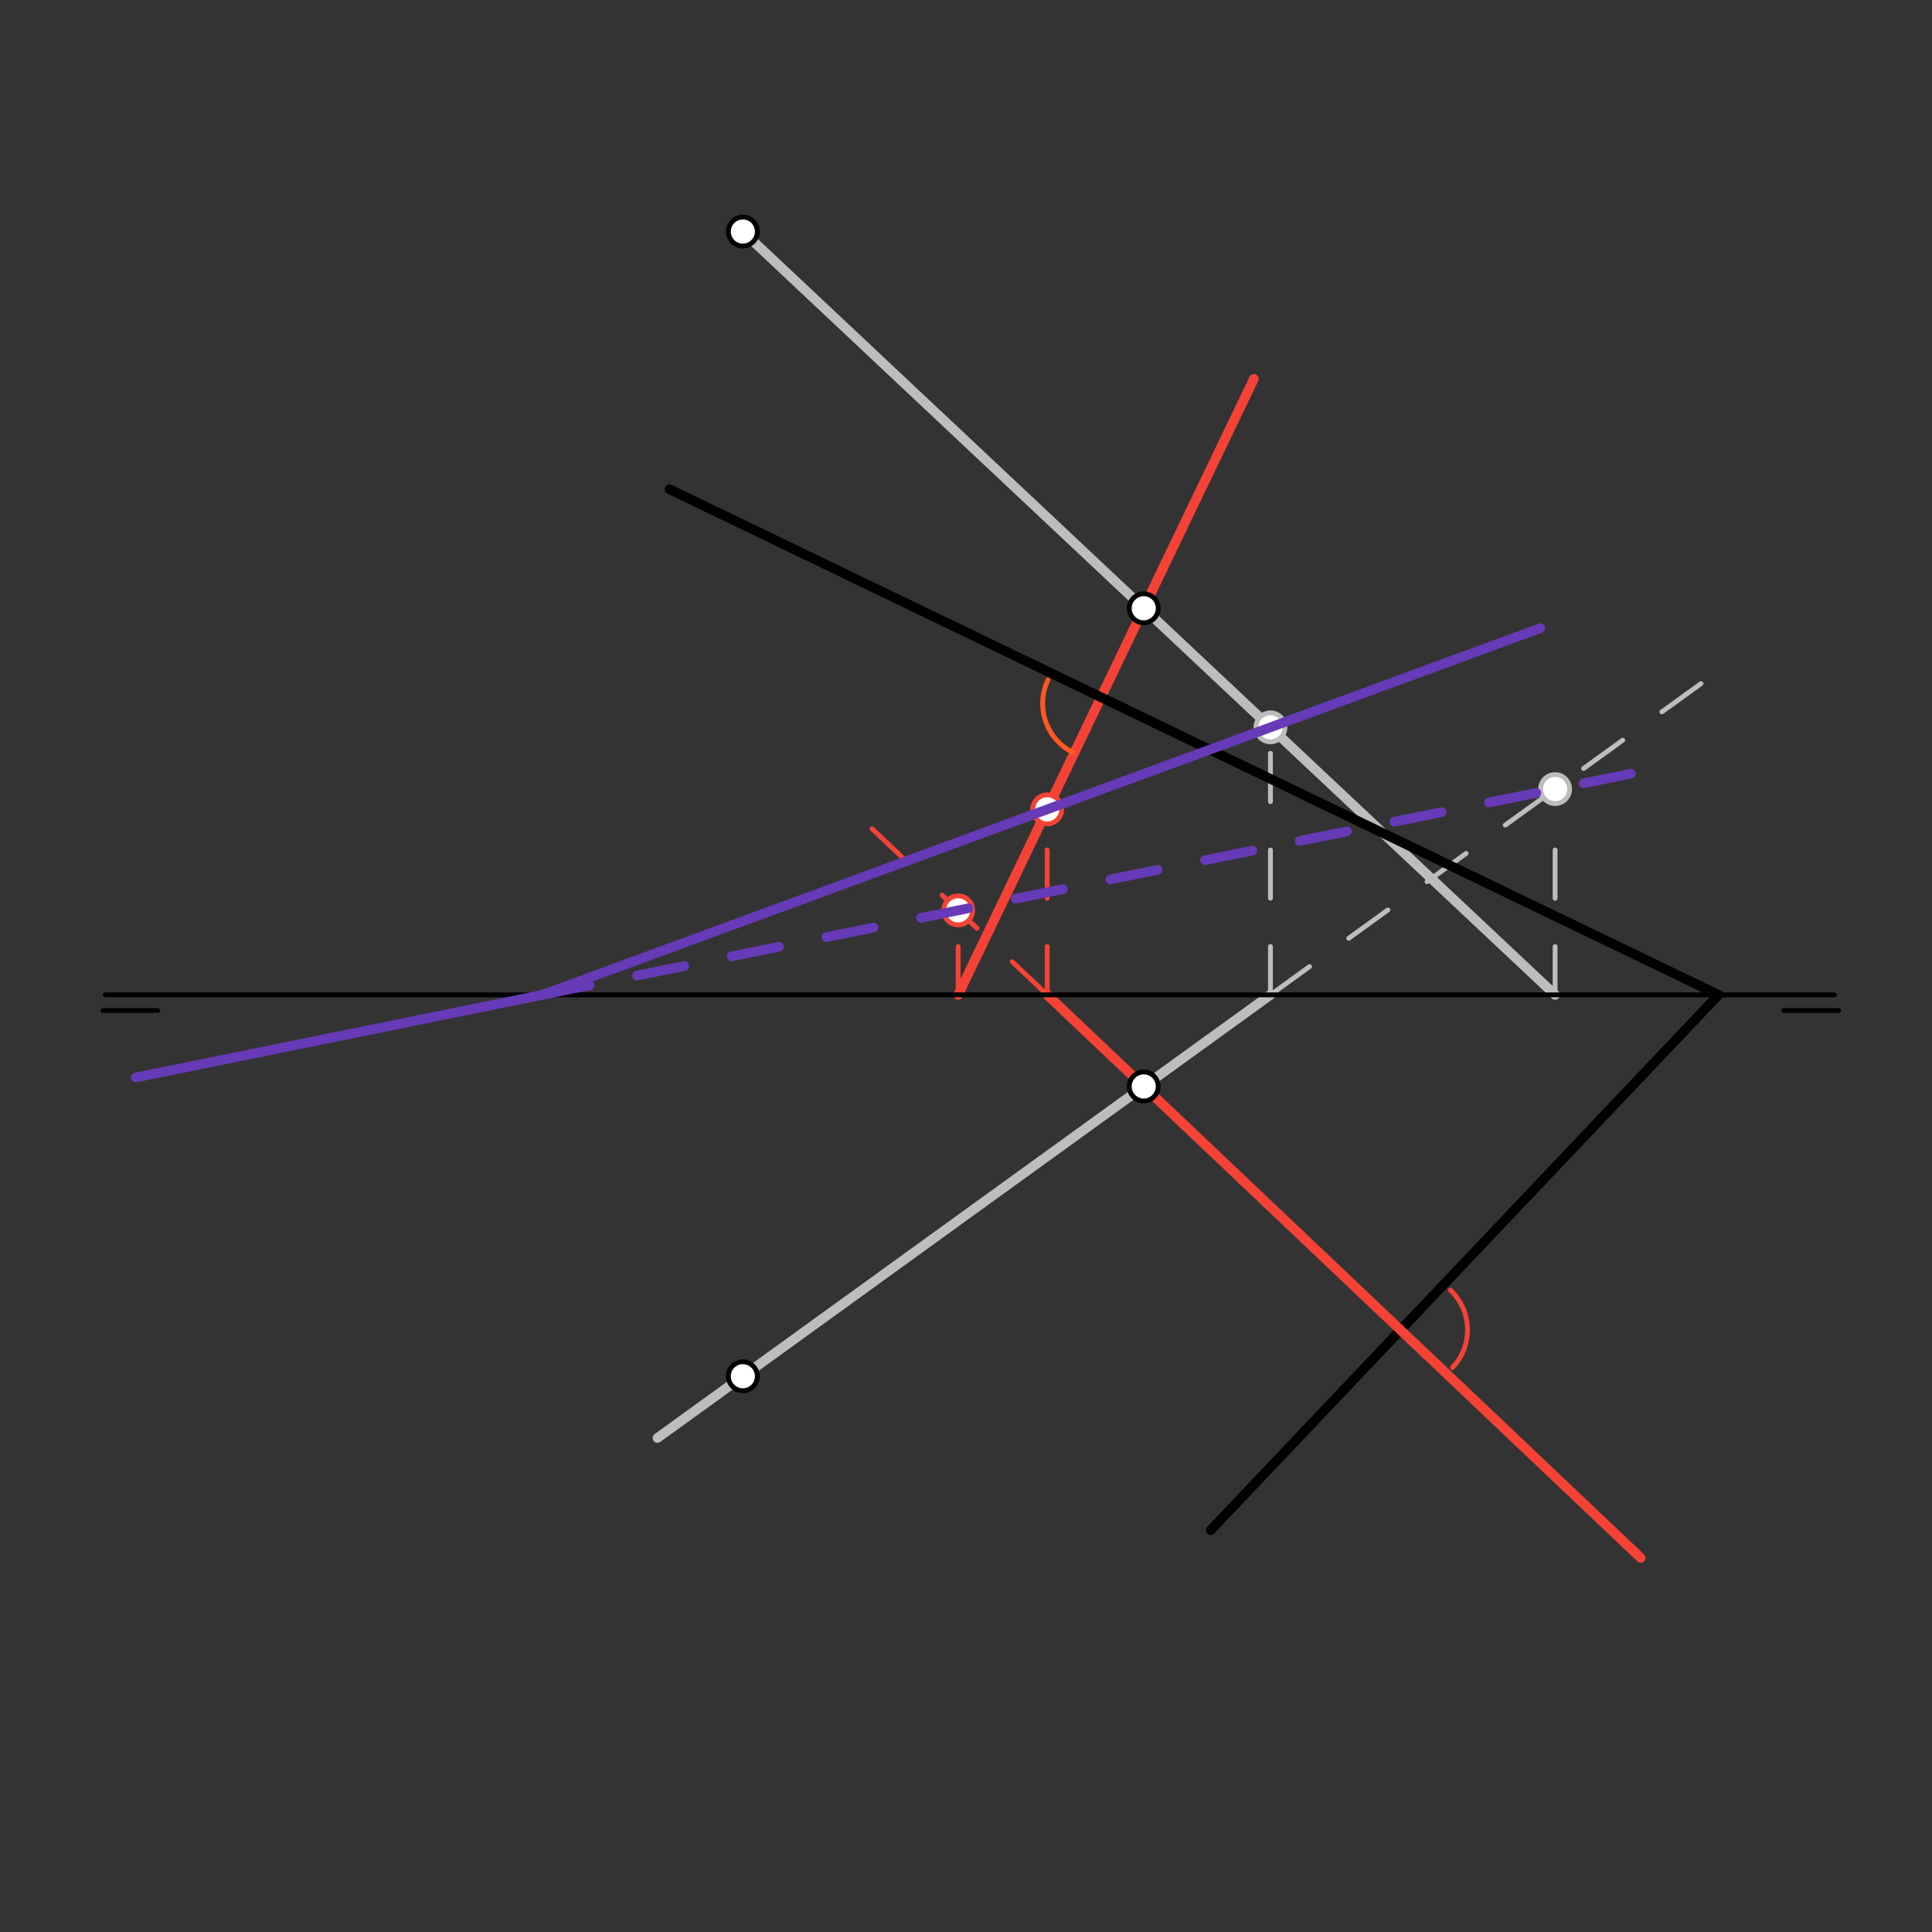 <svg xmlns="http://www.w3.org/2000/svg" class="svg--816" height="100%" preserveAspectRatio="xMidYMid meet" viewBox="0 0 400 400" width="100%"><rect x="0" y="0" width="400" height="400" fill="#333333" stroke="none"/><defs><marker id="marker-arrow" markerHeight="16" markerUnits="userSpaceOnUse" markerWidth="24" orient="auto-start-reverse" refX="24" refY="4" viewBox="0 0 24 8"><path d="M 0 0 L 24 4 L 0 8 z" stroke="inherit"></path></marker></defs><g class="aux-layer--949"><g class="element--733"><line stroke="#000000" stroke-dasharray="none" stroke-linecap="round" stroke-width="1" x1="21.3" x2="32.639" y1="209.212" y2="209.212"></line></g><g class="element--733"><line stroke="#000000" stroke-dasharray="none" stroke-linecap="round" stroke-width="1" x1="369.3" x2="380.639" y1="209.212" y2="209.212"></line></g><g class="element--733"><line stroke="#000000" stroke-dasharray="none" stroke-linecap="round" stroke-width="2" x1="250.663" x2="355.8" y1="316.807" y2="205.976"></line></g><g class="element--733"><line stroke="#BDBDBD" stroke-dasharray="none" stroke-linecap="round" stroke-width="2" x1="263.03" x2="136.122" y1="205.976" y2="297.717"></line></g><g class="element--733"><line stroke="#BDBDBD" stroke-dasharray="none" stroke-linecap="round" stroke-width="2" x1="153.8" x2="321.969" y1="47.938" y2="205.976"></line></g><g class="element--733"><line stroke="#BDBDBD" stroke-dasharray="10" stroke-linecap="round" stroke-width="1" x1="263.03" x2="263.03" y1="205.976" y2="150.587"></line></g><g class="element--733"><line stroke="#BDBDBD" stroke-dasharray="10" stroke-linecap="round" stroke-width="1" x1="263.03" x2="356.342" y1="205.976" y2="138.521"></line></g><g class="element--733"><line stroke="#BDBDBD" stroke-dasharray="10" stroke-linecap="round" stroke-width="1" x1="321.969" x2="321.969" y1="205.976" y2="163.369"></line></g><g class="element--733"><line stroke="#F44336" stroke-dasharray="none" stroke-linecap="round" stroke-width="2" x1="216.812" x2="339.69" y1="205.976" y2="322.541"></line></g><g class="element--733"><path d="M 300.722 283.137 A 11.339 11.339 0 0 0 300.299 267.107" fill="none" stroke="#F44336" stroke-dasharray="none" stroke-linecap="round" stroke-width="1"></path></g><g class="element--733"><line stroke="#F44336" stroke-dasharray="none" stroke-linecap="round" stroke-width="2" x1="198.371" x2="259.604" y1="205.976" y2="78.443"></line></g><g class="element--733"><path d="M 222.305 155.88 A 11.339 11.339 0 0 1 216.998 140.735" fill="none" stroke="#FF5722" stroke-dasharray="none" stroke-linecap="round" stroke-width="1"></path></g><g class="element--733"><line stroke="#F44336" stroke-dasharray="10" stroke-linecap="round" stroke-width="1" x1="216.812" x2="216.812" y1="205.976" y2="167.569"></line></g><g class="element--733"><line stroke="#F44336" stroke-dasharray="10" stroke-linecap="round" stroke-width="1" x1="216.812" x2="179.349" y1="205.976" y2="170.438"></line></g><g class="element--733"><line stroke="#F44336" stroke-dasharray="10" stroke-linecap="round" stroke-width="1" x1="198.371" x2="198.371" y1="205.976" y2="188.483"></line></g><g class="element--733"><circle cx="263.03" cy="150.587" r="3" stroke="#BDBDBD" stroke-width="1" fill="#ffffff"></circle>}</g><g class="element--733"><circle cx="321.969" cy="163.369" r="3" stroke="#BDBDBD" stroke-width="1" fill="#ffffff"></circle>}</g><g class="element--733"><circle cx="216.812" cy="167.569" r="3" stroke="#F44336" stroke-width="1" fill="#ffffff"></circle>}</g><g class="element--733"><circle cx="198.371" cy="188.483" r="3" stroke="#F44336" stroke-width="1" fill="#ffffff"></circle>}</g></g><g class="main-layer--75a"><g class="element--733"><line stroke="#000000" stroke-dasharray="none" stroke-linecap="round" stroke-width="2" x1="138.595" x2="355.8" y1="101.282" y2="205.976"></line></g><g class="element--733"><line stroke="#000000" stroke-dasharray="none" stroke-linecap="round" stroke-width="1" x1="379.8" x2="21.8" y1="205.976" y2="205.976"></line></g><g class="element--733"><line stroke="#673AB7" stroke-dasharray="10" stroke-linecap="round" stroke-width="2" x1="112.279" x2="343.409" y1="205.976" y2="159.013"></line></g><g class="element--733"><line stroke="#673AB7" stroke-dasharray="none" stroke-linecap="round" stroke-width="2" x1="112.279" x2="28.108" y1="205.976" y2="223.079"></line></g><g class="element--733"><line stroke="#673AB7" stroke-dasharray="none" stroke-linecap="round" stroke-width="2" x1="112.279" x2="318.905" y1="205.976" y2="130.057"></line></g><g class="element--733"><circle cx="153.8" cy="47.938" r="3" stroke="#000000" stroke-width="1" fill="#ffffff"></circle>}</g><g class="element--733"><circle cx="236.8" cy="224.938" r="3" stroke="#000000" stroke-width="1" fill="#ffffff"></circle>}</g><g class="element--733"><circle cx="236.8" cy="125.938" r="3" stroke="#000000" stroke-width="1" fill="#ffffff"></circle>}</g><g class="element--733"><circle cx="153.8" cy="284.938" r="3" stroke="#000000" stroke-width="1" fill="#ffffff"></circle>}</g></g><g class="snaps-layer--ac6"></g><g class="temp-layer--52d"></g></svg>